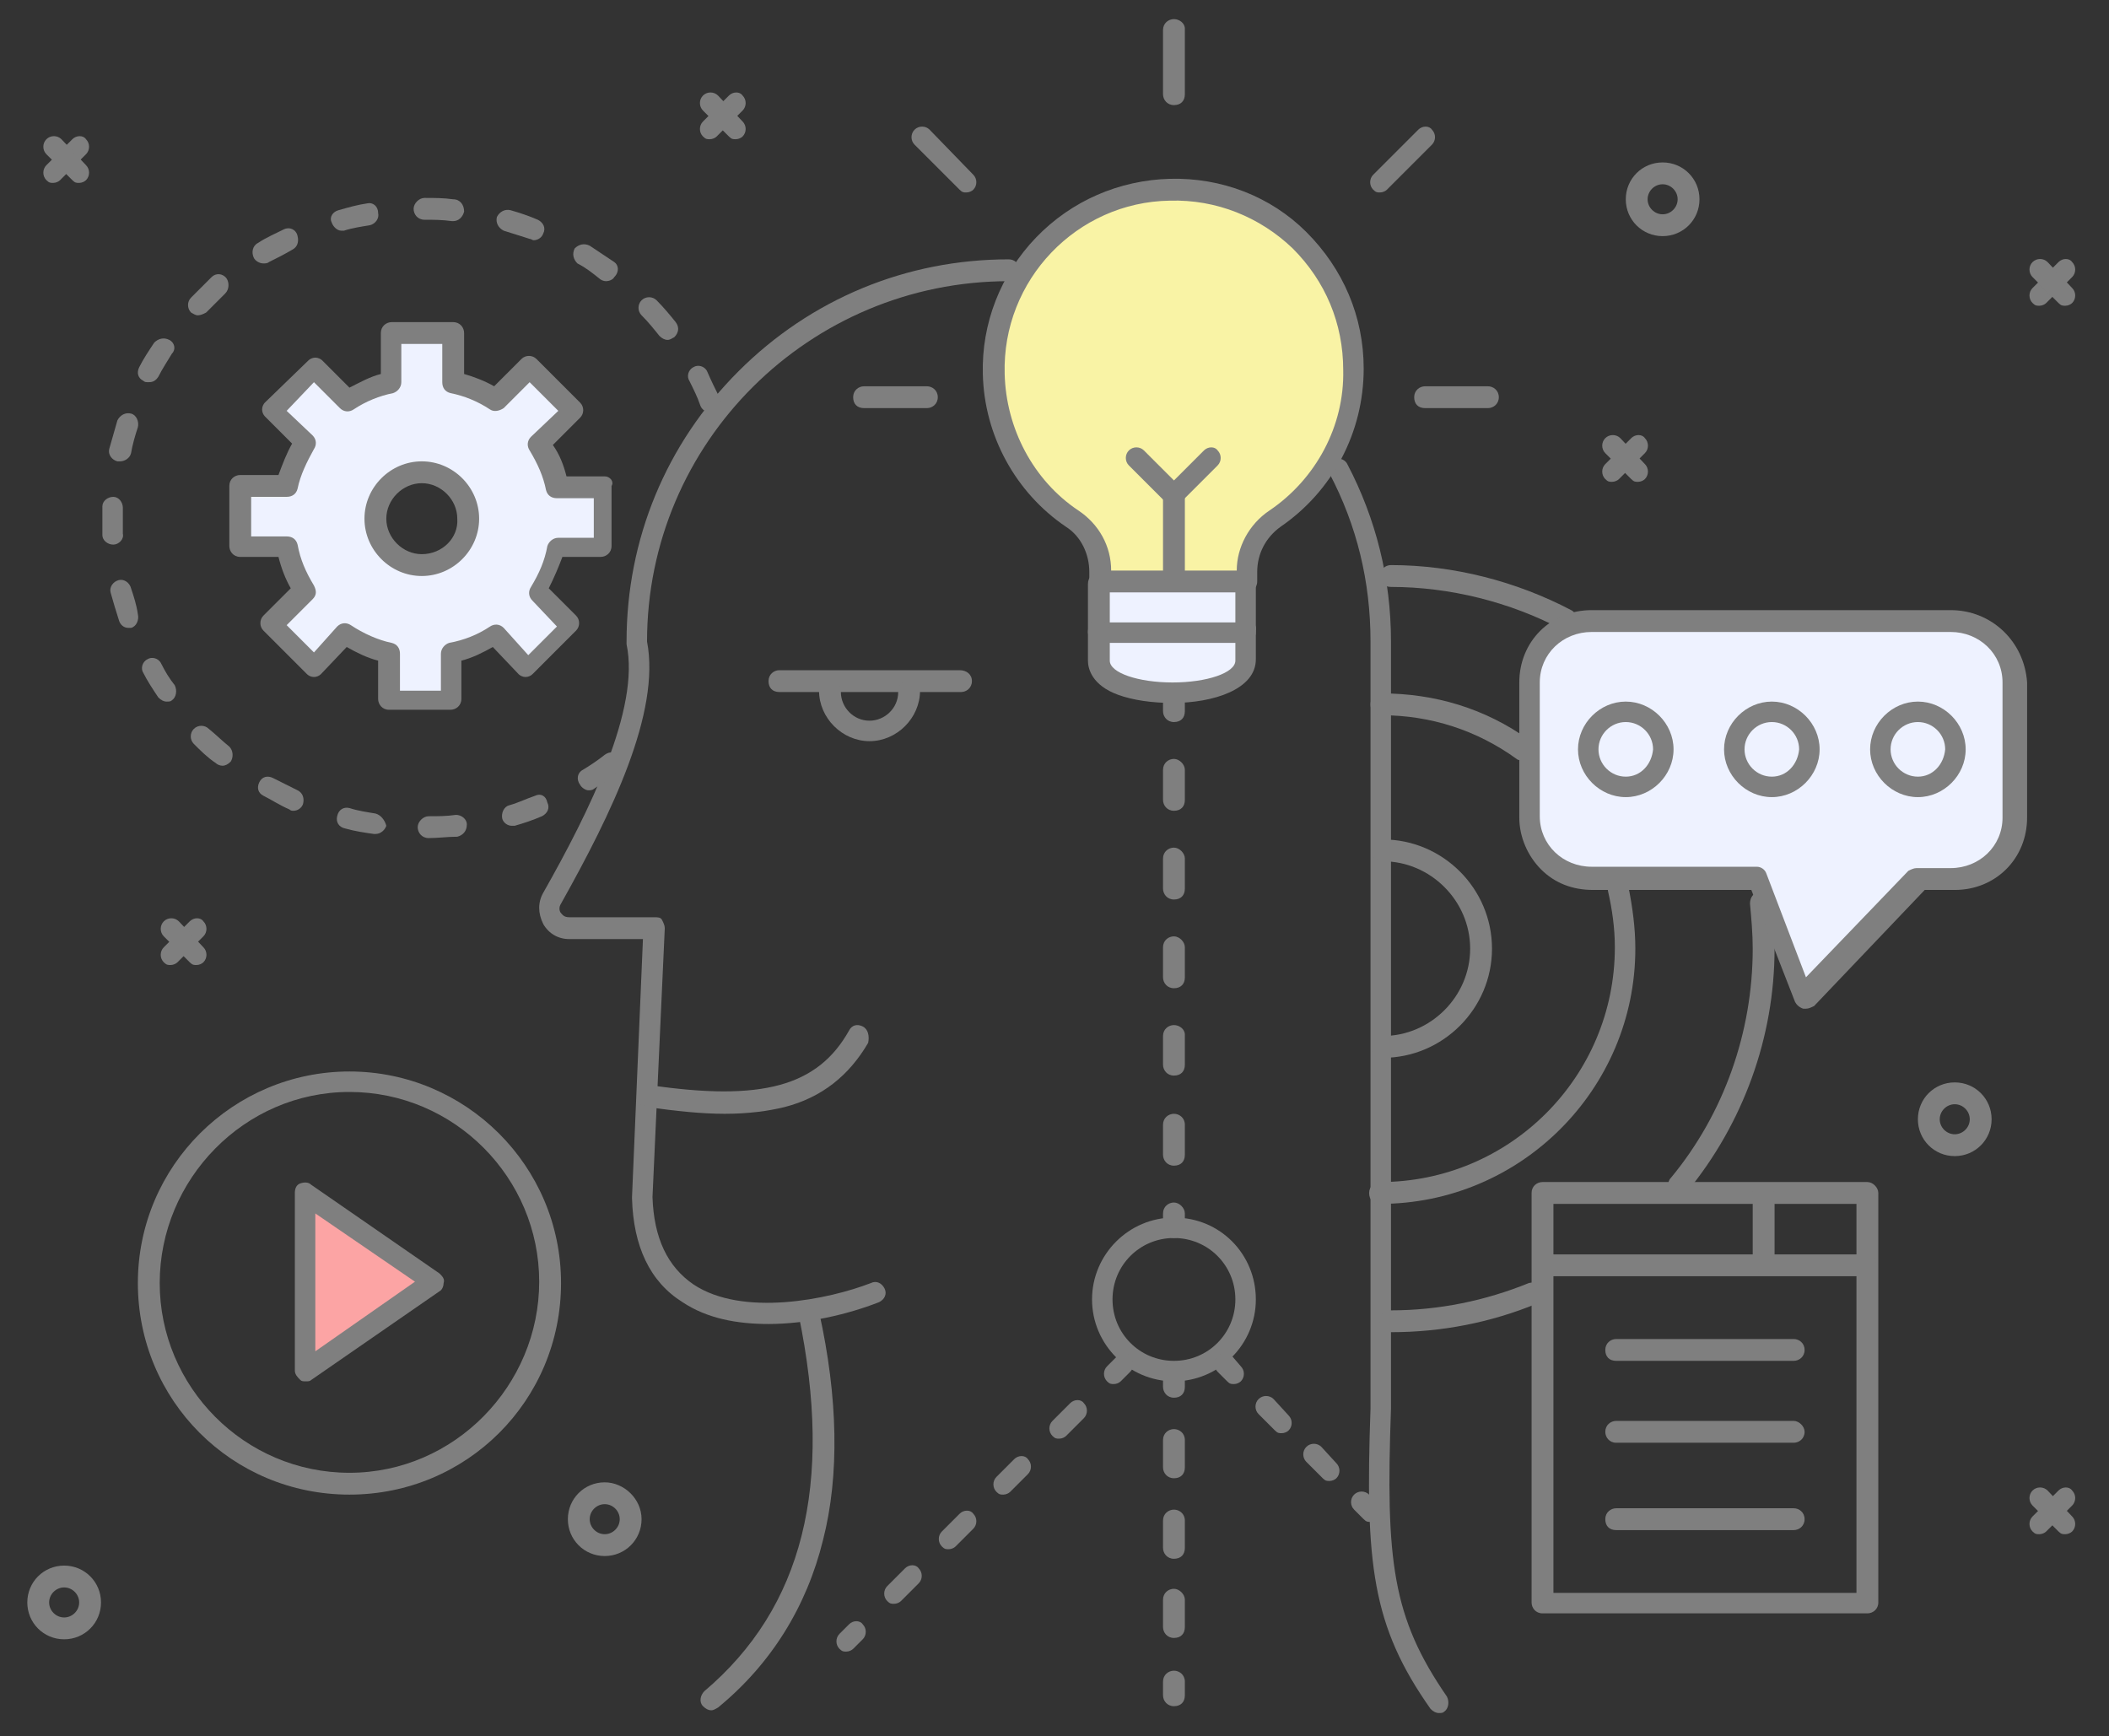 <?xml version="1.0" encoding="utf-8"?>
<!-- Generator: Adobe Illustrator 27.6.1, SVG Export Plug-In . SVG Version: 6.00 Build 0)  -->
<svg version="1.1" id="_x32_" xmlns="http://www.w3.org/2000/svg" xmlns:xlink="http://www.w3.org/1999/xlink" x="0px" y="0px"
	 viewBox="0 0 154.5 127.2" style="enable-background:new 0 0 154.5 127.2;" xml:space="preserve">
<rect x="0" y="0" width="154.5" height="127.2" fill="#333333" stroke="none"/>
<style type="text/css">
	.st0{fill:#EEF2FF;}
	.st1{fill:#F9F3A5;}
	.st2{fill:#FCA4A4;}
	.st3{fill:#7F7F7F;}
</style>
<g>
	<g>
		<g>
			<g>
				<path class="st0" d="M39.4,32.6l2.4-2.4l-3.1-3.1l-2.3,2.4c-0.9-0.6-2.1-1-3-1.3v-3.4h-4.5v3.4c-1.2,0.3-2.1,0.7-3.1,1.3
					l-2.4-2.4l-3.1,3.1l2.4,2.5c-0.6,0.9-1,2-1.3,3.1h-3.5v4.3h3.5c0.2,1.2,0.7,2.2,1.3,3.1l-2.4,2.4l3.1,3.1l2.3-2.4
					c1,0.6,1.9,1.1,3.1,1.3v3.5h4.5v-3.5c0.9-0.3,2.1-0.7,3.1-1.3l2.3,2.3l3.1-3.1l-2.3-2.3c0.6-0.9,1-1.9,1.3-3.1h3.2v-4.3h-3.2
					C40.5,34.5,40,33.5,39.4,32.6z M31,41.2c-0.2,0-0.3,0-0.5,0c-1.6-0.2-2.9-1.6-2.9-3.3c0-1.8,1.5-3.3,3.3-3.3c0.2,0,0.3,0,0.5,0
					c1.6,0.2,2.9,1.6,2.9,3.3C34.4,39.7,32.9,41.2,31,41.2z"/>
			</g>
		</g>
	</g>
	<g>
		<g>
			<g>
				<path class="st1" d="M85.7,13.9c-7.3,0.2-13.1,6.3-12.9,13.5c0.1,4.4,2.3,8.3,5.7,10.6c1.3,0.9,2,2.3,2,3.9v0.6h10.8v-0.6
					c0-1.6,0.8-3,2-3.9c3.5-2.4,5.8-6.4,5.8-10.9C99.2,19.7,93.2,13.7,85.7,13.9z"/>
			</g>
		</g>
	</g>
	<g>
		<g>
			<g>
				<path class="st0" d="M80.6,48.4c0,1.1,0.9,2,2,2h6.8c1.1,0,2-0.9,2-2v-5.9H80.6V48.4z"/>
			</g>
		</g>
	</g>
	<g>
		<g>
			<g>
				<path class="st0" d="M143.6,45.4h-27.7c-2.2,0-4,1.8-4,4v11.2c0,2.2,1.8,4,4,4H129l3.5,8.3l7.5-8.3h3.5c2.2,0,4-1.8,4-4V49.3
					C147.5,47.2,145.8,45.4,143.6,45.4z"/>
			</g>
		</g>
	</g>
	<g>
		<g>
			<g>
				<polygon class="st2" points="22.2,87.4 22.2,100.5 31.7,93.9 22.3,87.4 				"/>
			</g>
		</g>
	</g>
	<g>
		<g>
			<g>
				<g>
					<g>
						<path class="st3" d="M101.9,103.2C101.9,103.2,101.9,103.2,101.9,103.2V47c0-4.6-1.1-9-3.2-13c-0.2-0.4-0.7-0.5-1-0.3
							c-0.4,0.2-0.5,0.7-0.3,1c2,3.8,3,7.9,3,12.3v56.2c-0.4,11.4,0.1,15.9,4.4,22c0.2,0.2,0.4,0.3,0.6,0.3c0.2,0,0.3,0,0.4-0.1
							c0.3-0.2,0.4-0.7,0.2-1.1C102,118.5,101.5,114.4,101.9,103.2z M101.1,103.2L101.1,103.2L101.1,103.2z"/>
					</g>
				</g>
			</g>
		</g>
		<g>
			<g>
				<g>
					<g>
						<path class="st3" d="M73.9,19c-7.5,0-14.5,2.9-19.8,8.2S45.9,39.5,45.9,47c0,0.1,0,0.1,0,0.2c1,4.7-2.7,12.2-6.1,18.2
							c-0.4,0.7-0.4,1.5,0,2.3c0.4,0.7,1.1,1.1,1.9,1.1h5.4l-0.8,18.9c0,0,0,0,0,0.1c0.1,3.5,1.3,6.1,3.7,7.6c1.8,1.2,4,1.6,6.3,1.6
							c2.8,0,5.8-0.7,8.1-1.6c0.4-0.2,0.6-0.6,0.4-1c-0.2-0.4-0.6-0.6-1-0.4c-3.1,1.2-9.4,2.5-13,0.1c-1.9-1.3-2.9-3.4-3-6.4
							L48.7,68c0-0.2-0.1-0.4-0.2-0.6c-0.1-0.2-0.3-0.2-0.6-0.2h-6.2c-0.4,0-0.5-0.2-0.6-0.3c-0.1-0.1-0.2-0.4,0-0.7
							c3.7-6.6,7.3-14,6.3-19.2c0-14.6,11.9-26.4,26.5-26.4c0.4,0,0.8-0.3,0.8-0.8C74.7,19.3,74.3,19,73.9,19z"/>
					</g>
				</g>
			</g>
		</g>
		<g>
			<g>
				<g>
					<g>
						<path class="st3" d="M63.2,75.2c-0.4-0.2-0.8-0.1-1,0.3c-2.3,4.1-6.4,5.2-14.6,4c-0.4-0.1-0.8,0.2-0.9,0.7
							c-0.1,0.4,0.2,0.8,0.7,0.9c2.1,0.3,4,0.5,5.7,0.5c1.7,0,3.2-0.2,4.4-0.5c2.7-0.7,4.7-2.3,6.1-4.7
							C63.7,75.9,63.6,75.4,63.2,75.2z"/>
					</g>
				</g>
			</g>
		</g>
		<g>
			<g>
				<g>
					<g>
						<path class="st3" d="M59.1,95.4c-0.4,0.1-0.7,0.5-0.6,0.9c2.6,12.5,0.3,21.5-6.9,27.6c-0.3,0.3-0.4,0.8-0.1,1.1
							c0.2,0.2,0.4,0.3,0.6,0.3c0.2,0,0.3-0.1,0.5-0.2c3.9-3.2,6.5-7.4,7.7-12.3c1.2-4.7,1.1-10.4-0.3-16.7
							C59.9,95.5,59.5,95.3,59.1,95.4z"/>
					</g>
				</g>
			</g>
		</g>
		<g>
			<g>
				<g>
					<g>
						<g>
							<path class="st3" d="M85.7,13.1c-3.7,0.1-7.2,1.6-9.8,4.3c-2.6,2.7-4,6.3-3.9,10c0.1,4.5,2.4,8.7,6.1,11.2
								c1.1,0.7,1.7,2,1.7,3.3v0.7c0,0.4,0.3,0.8,0.8,0.8h10.7c0.4,0,0.8-0.3,0.8-0.8v-0.7c0-1.3,0.6-2.5,1.7-3.3
								c3.8-2.6,6.1-6.9,6.1-11.6c0-3.8-1.5-7.3-4.2-10C93.1,14.4,89.5,13,85.7,13.1z M93,37.4c-1.5,1-2.4,2.7-2.4,4.4h-9.2
								c0-1.8-0.9-3.4-2.4-4.4c-3.3-2.2-5.3-6-5.4-10c-0.2-6.9,5.3-12.6,12.1-12.7c3.4-0.1,6.6,1.2,9,3.5c2.4,2.4,3.7,5.5,3.7,8.9
								C98.5,31.2,96.4,35.1,93,37.4z"/>
						</g>
					</g>
				</g>
			</g>
			<g>
				<g>
					<g>
						<g>
							<path class="st3" d="M91.3,42c-0.4,0-0.8,0.3-0.8,0.8v2.8h-9.2v-2.8c0-0.4-0.3-0.8-0.8-0.8s-0.8,0.3-0.8,0.8v3.5
								c0,0.4,0.3,0.8,0.8,0.8h10.7c0.4,0,0.8-0.3,0.8-0.8v-3.5C92.1,42.3,91.8,42,91.3,42z"/>
						</g>
					</g>
				</g>
			</g>
			<g>
				<g>
					<g>
						<g>
							<path class="st3" d="M91.3,45.5c-0.4,0-0.8,0.3-0.8,0.8v2.1c0,0.9-2.1,1.6-4.6,1.6s-4.6-0.7-4.6-1.6v-2.1
								c0-0.4-0.3-0.8-0.8-0.8s-0.8,0.3-0.8,0.8v2.1c0,0.6,0.3,1.8,2.2,2.5c1.1,0.4,2.5,0.6,4,0.6c3,0,6.1-1,6.1-3.2v-2.1
								C92.1,45.8,91.8,45.5,91.3,45.5z"/>
						</g>
					</g>
				</g>
			</g>
			<g>
				<g>
					<g>
						<g>
							<g>
								<path class="st3" d="M88.2,33L86,35.2L83.8,33c-0.3-0.3-0.8-0.3-1.1,0c-0.3,0.3-0.3,0.8,0,1.1l2.7,2.7
									C85.6,37,85.8,37,86,37s0.4-0.1,0.5-0.2l2.7-2.7c0.3-0.3,0.3-0.8,0-1.1C89,32.7,88.5,32.7,88.2,33z"/>
							</g>
						</g>
					</g>
				</g>
				<g>
					<g>
						<g>
							<g>
								<path class="st3" d="M86,35.5c-0.4,0-0.8,0.3-0.8,0.8v5.7c0,0.4,0.3,0.8,0.8,0.8s0.8-0.3,0.8-0.8v-5.7
									C86.8,35.8,86.4,35.5,86,35.5z"/>
							</g>
						</g>
					</g>
				</g>
			</g>
		</g>
		<g>
			<g>
				<g>
					<g>
						<path class="st3" d="M86,1.4c-0.4,0-0.8,0.3-0.8,0.8v4.7c0,0.4,0.3,0.8,0.8,0.8s0.8-0.3,0.8-0.8V2.1C86.8,1.7,86.4,1.4,86,1.4
							z"/>
					</g>
				</g>
			</g>
		</g>
		<g>
			<g>
				<g>
					<g>
						<g>
							<path class="st3" d="M67.9,28.3h-4.6c-0.4,0-0.8,0.3-0.8,0.8s0.3,0.8,0.8,0.8h4.6c0.4,0,0.8-0.3,0.8-0.8S68.3,28.3,67.9,28.3
								z"/>
						</g>
					</g>
				</g>
			</g>
			<g>
				<g>
					<g>
						<g>
							<path class="st3" d="M109,28.3h-4.6c-0.4,0-0.8,0.3-0.8,0.8s0.3,0.8,0.8,0.8h4.6c0.4,0,0.8-0.3,0.8-0.8S109.4,28.3,109,28.3z
								"/>
						</g>
					</g>
				</g>
			</g>
		</g>
		<g>
			<g>
				<g>
					<g>
						<g>
							<path class="st3" d="M103.9,9.5l-3.3,3.3c-0.3,0.3-0.3,0.8,0,1.1c0.2,0.2,0.3,0.2,0.5,0.2c0.2,0,0.4-0.1,0.5-0.2l3.3-3.3
								c0.3-0.3,0.3-0.8,0-1.1C104.7,9.2,104.2,9.2,103.9,9.5z"/>
						</g>
					</g>
				</g>
			</g>
			<g>
				<g>
					<g>
						<g>
							<path class="st3" d="M68.1,9.5c-0.3-0.3-0.8-0.3-1.1,0s-0.3,0.8,0,1.1l3.3,3.3c0.2,0.2,0.3,0.2,0.5,0.2
								c0.2,0,0.4-0.1,0.5-0.2c0.3-0.3,0.3-0.8,0-1.1L68.1,9.5z"/>
						</g>
					</g>
				</g>
			</g>
		</g>
		<g>
			<g>
				<g>
					<g>
						<path class="st3" d="M101.3,61.5c-0.4,0-0.8,0.3-0.8,0.8c0,0.4,0.3,0.8,0.8,0.8c3.5,0,6.4,2.9,6.4,6.4c0,3.5-2.9,6.4-6.4,6.4
							c-0.4,0-0.8,0.3-0.8,0.8s0.3,0.8,0.8,0.8c4.4,0,8-3.6,8-8C109.3,65.1,105.7,61.5,101.3,61.5z"/>
					</g>
				</g>
			</g>
		</g>
		<g>
			<g>
				<g>
					<g>
						<path class="st3" d="M118.4,64.4c-0.4,0.1-0.7,0.5-0.6,0.9c0.3,1.3,0.5,2.7,0.5,4.1c0,9.5-7.7,17.2-17.2,17.2
							c-0.4,0-0.8,0.3-0.8,0.8s0.3,0.8,0.8,0.8c10.3,0,18.7-8.4,18.7-18.7c0-1.5-0.2-3-0.5-4.5C119.3,64.6,118.9,64.3,118.4,64.4z"
							/>
					</g>
				</g>
			</g>
		</g>
		<g>
			<g>
				<g>
					<g>
						<path class="st3" d="M112,54.2c-3.2-2.3-6.9-3.4-10.8-3.4c-0.4,0-0.8,0.3-0.8,0.8s0.3,0.8,0.8,0.8c3.6,0,7,1.1,9.9,3.2
							c0.1,0.1,0.3,0.1,0.4,0.1c0.2,0,0.5-0.1,0.6-0.3C112.4,54.9,112.4,54.4,112,54.2z"/>
					</g>
				</g>
			</g>
		</g>
		<g>
			<g>
				<g>
					<g>
						<path class="st3" d="M112,94c-3.2,1.3-6.6,2-10.1,2c-0.4,0-0.8,0.3-0.8,0.8s0.3,0.8,0.8,0.8c3.7,0,7.3-0.7,10.7-2.1
							c0.4-0.2,0.6-0.6,0.4-1C112.8,94,112.4,93.9,112,94z"/>
					</g>
				</g>
			</g>
		</g>
		<g>
			<g>
				<g>
					<g>
						<path class="st3" d="M128.9,65.3c-0.4,0.1-0.7,0.4-0.7,0.9c0.1,1.1,0.2,2.2,0.2,3.3c0,6.1-2.1,12.1-6,16.8
							c-0.3,0.3-0.2,0.8,0.1,1.1c0.1,0.1,0.3,0.2,0.5,0.2c0.2,0,0.4-0.1,0.6-0.3c4.1-5,6.4-11.3,6.4-17.8c0-1.2-0.1-2.3-0.2-3.5
							C129.7,65.6,129.3,65.3,128.9,65.3z"/>
					</g>
				</g>
			</g>
		</g>
		<g>
			<g>
				<g>
					<g>
						<path class="st3" d="M115.1,44.7c-4-2.1-8.6-3.3-13.2-3.3c-0.4,0-0.8,0.3-0.8,0.8s0.3,0.8,0.8,0.8c4.3,0,8.7,1.1,12.5,3.1
							c0.1,0.1,0.2,0.1,0.4,0.1c0.3,0,0.5-0.1,0.7-0.4C115.6,45.4,115.5,44.9,115.1,44.7z"/>
					</g>
				</g>
			</g>
		</g>
		<g>
			<g>
				<g>
					<g>
						<path class="st3" d="M142.9,44.7h-26.3c-3,0-5.3,2.3-5.3,5.3v9.9c0,1.4,0.6,2.8,1.6,3.8c1,1,2.3,1.5,3.8,1.5h11.6l3.2,8.2
							c0.1,0.2,0.3,0.4,0.6,0.5c0.1,0,0.1,0,0.2,0c0.2,0,0.4-0.1,0.6-0.2l8.1-8.5h2.2c3,0,5.3-2.3,5.3-5.3V50
							C148.3,47,145.9,44.7,142.9,44.7z M146.7,59.9c0,2.1-1.7,3.7-3.8,3.7h-2.5c-0.2,0-0.4,0.1-0.6,0.2l-7.5,7.8l-2.9-7.6
							c-0.1-0.3-0.4-0.5-0.7-0.5h-12.1c-2.1,0-3.8-1.6-3.8-3.7V50c0-2.1,1.7-3.7,3.8-3.7h26.3c2.1,0,3.8,1.6,3.8,3.7V59.9z"/>
					</g>
				</g>
			</g>
		</g>
		<g>
			<g>
				<g>
					<g>
						<g>
							<path class="st3" d="M119.1,51.4c-1.9,0-3.5,1.6-3.5,3.5c0,1.9,1.6,3.5,3.5,3.5c1.9,0,3.5-1.6,3.5-3.5
								C122.6,53,121,51.4,119.1,51.4z M119.1,56.9c-1.1,0-2-0.9-2-2c0-1.1,0.9-2,2-2s2,0.9,2,2C121,56,120.2,56.9,119.1,56.9z"/>
						</g>
					</g>
				</g>
			</g>
			<g>
				<g>
					<g>
						<g>
							<path class="st3" d="M129.8,51.4c-1.9,0-3.5,1.6-3.5,3.5c0,1.9,1.6,3.5,3.5,3.5c1.9,0,3.5-1.6,3.5-3.5
								C133.3,53,131.7,51.4,129.8,51.4z M129.8,56.9c-1.1,0-2-0.9-2-2c0-1.1,0.9-2,2-2c1.1,0,2,0.9,2,2
								C131.7,56,130.9,56.9,129.8,56.9z"/>
						</g>
					</g>
				</g>
			</g>
			<g>
				<g>
					<g>
						<g>
							<path class="st3" d="M140.5,51.4c-1.9,0-3.5,1.6-3.5,3.5c0,1.9,1.6,3.5,3.5,3.5s3.5-1.6,3.5-3.5
								C144,53,142.4,51.4,140.5,51.4z M140.5,56.9c-1.1,0-2-0.9-2-2c0-1.1,0.9-2,2-2c1.1,0,2,0.9,2,2
								C142.4,56,141.6,56.9,140.5,56.9z"/>
						</g>
					</g>
				</g>
			</g>
		</g>
		<g>
			<g>
				<g>
					<g>
						<path class="st3" d="M136.8,86.6H113c-0.4,0-0.8,0.3-0.8,0.8v30c0,0.4,0.3,0.8,0.8,0.8h23.8c0.4,0,0.8-0.3,0.8-0.8v-30
							C137.6,87,137.2,86.6,136.8,86.6z M136,116.7h-22.2V88.2H136V116.7z"/>
					</g>
				</g>
			</g>
		</g>
		<g>
			<g>
				<g>
					<g>
						<path class="st3" d="M136.6,91.9h-23.2c-0.4,0-0.8,0.3-0.8,0.8s0.3,0.8,0.8,0.8h23.2c0.4,0,0.8-0.3,0.8-0.8
							S137.1,91.9,136.6,91.9z"/>
					</g>
				</g>
			</g>
		</g>
		<g>
			<g>
				<g>
					<g>
						<path class="st3" d="M129.2,86.7c-0.4,0-0.8,0.3-0.8,0.8v5c0,0.4,0.3,0.8,0.8,0.8s0.8-0.3,0.8-0.8v-5
							C130,87,129.6,86.7,129.2,86.7z"/>
					</g>
				</g>
			</g>
		</g>
		<g>
			<g>
				<g>
					<g>
						<path class="st3" d="M131.4,98.1h-13c-0.4,0-0.8,0.3-0.8,0.8s0.3,0.8,0.8,0.8h13c0.4,0,0.8-0.3,0.8-0.8S131.8,98.1,131.4,98.1
							z"/>
					</g>
				</g>
			</g>
		</g>
		<g>
			<g>
				<g>
					<g>
						<path class="st3" d="M131.4,104.1h-13c-0.4,0-0.8,0.3-0.8,0.8c0,0.4,0.3,0.8,0.8,0.8h13c0.4,0,0.8-0.3,0.8-0.8
							C132.2,104.5,131.8,104.1,131.4,104.1z"/>
					</g>
				</g>
			</g>
		</g>
		<g>
			<g>
				<g>
					<g>
						<path class="st3" d="M131.4,110.5h-13c-0.4,0-0.8,0.3-0.8,0.8s0.3,0.8,0.8,0.8h13c0.4,0,0.8-0.3,0.8-0.8
							S131.8,110.5,131.4,110.5z"/>
					</g>
				</g>
			</g>
		</g>
		<g>
			<g>
				<g>
					<g>
						<path class="st3" d="M25.6,78.5c-8.5,0-15.5,6.9-15.5,15.5s6.9,15.5,15.5,15.5s15.5-6.9,15.5-15.5S34.1,78.5,25.6,78.5z
							 M25.6,107.9c-7.7,0-13.9-6.3-13.9-13.9S17.9,80,25.6,80s13.9,6.3,13.9,13.9S33.3,107.9,25.6,107.9z"/>
					</g>
				</g>
			</g>
		</g>
		<g>
			<g>
				<g>
					<g>
						<path class="st3" d="M32.2,93.3l-9.4-6.5c-0.2-0.2-0.5-0.2-0.8-0.1c-0.3,0.1-0.4,0.4-0.4,0.7v13c0,0.3,0.2,0.5,0.4,0.7
							c0.1,0.1,0.2,0.1,0.4,0.1c0.2,0,0.3,0,0.4-0.1l9.4-6.5c0.2-0.1,0.3-0.4,0.3-0.6C32.6,93.7,32.4,93.5,32.2,93.3z M23.1,99V88.9
							l7.3,5L23.1,99z"/>
					</g>
				</g>
			</g>
		</g>
		<g>
			<g>
				<g>
					<g>
						<path class="st3" d="M86,89.2c-3.3,0-6,2.7-6,6s2.7,6,6,6c3.3,0,6-2.7,6-6S89.4,89.2,86,89.2z M86,99.7c-2.5,0-4.5-2-4.5-4.5
							c0-2.5,2-4.5,4.5-4.5c2.5,0,4.5,2,4.5,4.5C90.5,97.7,88.5,99.7,86,99.7z"/>
					</g>
				</g>
			</g>
		</g>
		<g>
			<g>
				<g>
					<g>
						<g>
							<path class="st3" d="M86,50.3c-0.4,0-0.8,0.3-0.8,0.8v1c0,0.4,0.3,0.8,0.8,0.8s0.8-0.3,0.8-0.8v-1
								C86.8,50.7,86.4,50.3,86,50.3z"/>
						</g>
					</g>
				</g>
			</g>
			<g>
				<g>
					<g>
						<g>
							<path class="st3" d="M86,75.1c-0.4,0-0.8,0.3-0.8,0.8V78c0,0.4,0.3,0.8,0.8,0.8s0.8-0.3,0.8-0.8v-2.2
								C86.8,75.4,86.4,75.1,86,75.1z"/>
						</g>
						<g>
							<path class="st3" d="M86,81.6c-0.4,0-0.8,0.3-0.8,0.8v2.2c0,0.4,0.3,0.8,0.8,0.8s0.8-0.3,0.8-0.8v-2.2
								C86.8,81.9,86.4,81.6,86,81.6z"/>
						</g>
						<g>
							<path class="st3" d="M86,55.6c-0.4,0-0.8,0.3-0.8,0.8v2.2c0,0.4,0.3,0.8,0.8,0.8s0.8-0.3,0.8-0.8v-2.2
								C86.8,56,86.4,55.6,86,55.6z"/>
						</g>
						<g>
							<path class="st3" d="M86,62.1c-0.4,0-0.8,0.3-0.8,0.8v2.2c0,0.4,0.3,0.8,0.8,0.8s0.8-0.3,0.8-0.8v-2.2
								C86.8,62.5,86.4,62.1,86,62.1z"/>
						</g>
						<g>
							<path class="st3" d="M86,68.6c-0.4,0-0.8,0.3-0.8,0.8v2.2c0,0.4,0.3,0.8,0.8,0.8s0.8-0.3,0.8-0.8v-2.2
								C86.8,69,86.4,68.6,86,68.6z"/>
						</g>
					</g>
				</g>
			</g>
			<g>
				<g>
					<g>
						<g>
							<path class="st3" d="M86,88.1c-0.4,0-0.8,0.3-0.8,0.8v1c0,0.4,0.3,0.8,0.8,0.8s0.8-0.3,0.8-0.8v-1
								C86.8,88.5,86.4,88.1,86,88.1z"/>
						</g>
					</g>
				</g>
			</g>
		</g>
		<g>
			<g>
				<g>
					<g>
						<g>
							<path class="st3" d="M86,99.8c-0.4,0-0.8,0.3-0.8,0.8v1c0,0.4,0.3,0.8,0.8,0.8s0.8-0.3,0.8-0.8v-1
								C86.8,100.1,86.4,99.8,86,99.8z"/>
						</g>
					</g>
				</g>
			</g>
			<g>
				<g>
					<g>
						<g>
							<path class="st3" d="M86,116.4c-0.4,0-0.8,0.3-0.8,0.8v2c0,0.4,0.3,0.8,0.8,0.8s0.8-0.3,0.8-0.8v-2
								C86.8,116.8,86.4,116.4,86,116.4z"/>
						</g>
						<g>
							<path class="st3" d="M86,110.6c-0.4,0-0.8,0.3-0.8,0.8v2c0,0.4,0.3,0.8,0.8,0.8s0.8-0.3,0.8-0.8v-2
								C86.8,110.9,86.4,110.6,86,110.6z"/>
						</g>
						<g>
							<path class="st3" d="M86,104.7c-0.4,0-0.8,0.3-0.8,0.8v2c0,0.4,0.3,0.8,0.8,0.8s0.8-0.3,0.8-0.8v-2
								C86.8,105,86.4,104.7,86,104.7z"/>
						</g>
					</g>
				</g>
			</g>
			<g>
				<g>
					<g>
						<g>
							<path class="st3" d="M86,122.4c-0.4,0-0.8,0.3-0.8,0.8v1c0,0.4,0.3,0.8,0.8,0.8s0.8-0.3,0.8-0.8v-1
								C86.8,122.7,86.4,122.4,86,122.4z"/>
						</g>
					</g>
				</g>
			</g>
		</g>
		<g>
			<g>
				<g>
					<g>
						<g>
							<path class="st3" d="M81.8,99.4l-0.7,0.7c-0.3,0.3-0.3,0.8,0,1.1c0.2,0.2,0.3,0.2,0.5,0.2c0.2,0,0.4-0.1,0.5-0.2l0.7-0.7
								c0.3-0.3,0.3-0.8,0-1.1C82.6,99.1,82.1,99.1,81.8,99.4z"/>
						</g>
					</g>
				</g>
			</g>
			<g>
				<g>
					<g>
						<g>
							<path class="st3" d="M70.3,110.9l-1.3,1.3c-0.3,0.3-0.3,0.8,0,1.1c0.2,0.2,0.3,0.2,0.5,0.2c0.2,0,0.4-0.1,0.5-0.2l1.3-1.3
								c0.3-0.3,0.3-0.8,0-1.1C71.1,110.6,70.6,110.6,70.3,110.9z"/>
						</g>
						<g>
							<path class="st3" d="M66.3,114.9l-1.3,1.3c-0.3,0.3-0.3,0.8,0,1.1c0.2,0.2,0.3,0.2,0.5,0.2c0.2,0,0.4-0.1,0.5-0.2l1.3-1.3
								c0.3-0.3,0.3-0.8,0-1.1C67.1,114.6,66.6,114.6,66.3,114.9z"/>
						</g>
						<g>
							<path class="st3" d="M78.4,102.8l-1.3,1.3c-0.3,0.3-0.3,0.8,0,1.1c0.2,0.2,0.3,0.2,0.5,0.2c0.2,0,0.4-0.1,0.5-0.2l1.3-1.3
								c0.3-0.3,0.3-0.8,0-1.1C79.2,102.5,78.7,102.5,78.4,102.8z"/>
						</g>
						<g>
							<path class="st3" d="M74.3,106.9l-1.3,1.3c-0.3,0.3-0.3,0.8,0,1.1c0.2,0.2,0.3,0.2,0.5,0.2s0.4-0.1,0.5-0.2l1.3-1.3
								c0.3-0.3,0.3-0.8,0-1.1C75.1,106.6,74.6,106.6,74.3,106.9z"/>
						</g>
					</g>
				</g>
			</g>
			<g>
				<g>
					<g>
						<g>
							<path class="st3" d="M62.2,119l-0.7,0.7c-0.3,0.3-0.3,0.8,0,1.1c0.2,0.2,0.3,0.2,0.5,0.2c0.2,0,0.4-0.1,0.5-0.2l0.7-0.7
								c0.3-0.3,0.3-0.8,0-1.1C63,118.7,62.5,118.7,62.2,119z"/>
						</g>
					</g>
				</g>
			</g>
		</g>
		<g>
			<g>
				<g>
					<g>
						<g>
							<path class="st3" d="M90.3,99.4c-0.3-0.3-0.8-0.3-1.1,0c-0.3,0.3-0.3,0.8,0,1.1l0.7,0.7c0.2,0.2,0.3,0.2,0.5,0.2
								c0.2,0,0.4-0.1,0.5-0.2c0.3-0.3,0.3-0.8,0-1.1L90.3,99.4z"/>
						</g>
					</g>
				</g>
			</g>
			<g>
				<g>
					<g>
						<g>
							<path class="st3" d="M93.3,102.5c-0.3-0.3-0.8-0.3-1.1,0c-0.3,0.3-0.3,0.8,0,1.1l1.2,1.2c0.2,0.2,0.3,0.2,0.5,0.2
								c0.2,0,0.4-0.1,0.5-0.2c0.3-0.3,0.3-0.8,0-1.1L93.3,102.5z"/>
						</g>
						<g>
							<path class="st3" d="M96.8,106c-0.3-0.3-0.8-0.3-1.1,0c-0.3,0.3-0.3,0.8,0,1.1l1.2,1.2c0.2,0.2,0.3,0.2,0.5,0.2
								c0.2,0,0.4-0.1,0.5-0.2c0.3-0.3,0.3-0.8,0-1.1L96.8,106z"/>
						</g>
					</g>
				</g>
			</g>
			<g>
				<g>
					<g>
						<g>
							<path class="st3" d="M100.3,109.5c-0.3-0.3-0.8-0.3-1.1,0c-0.3,0.3-0.3,0.8,0,1.1l0.7,0.7c0.2,0.2,0.3,0.2,0.5,0.2
								c0.2,0,0.4-0.1,0.5-0.2c0.3-0.3,0.3-0.8,0-1.1L100.3,109.5z"/>
						</g>
					</g>
				</g>
			</g>
		</g>
		<g>
			<g>
				<g>
					<g>
						<path class="st3" d="M44.3,34.9h-2.8c-0.2-0.8-0.5-1.6-1-2.3l2-2c0.3-0.3,0.3-0.8,0-1.1l-3.2-3.2c-0.3-0.3-0.8-0.3-1.1,0l-2,2
							c-0.7-0.4-1.5-0.7-2.2-0.9v-3c0-0.4-0.3-0.8-0.8-0.8h-4.5c-0.4,0-0.8,0.3-0.8,0.8v3c-0.8,0.2-1.5,0.6-2.3,1l-2-2
							c-0.1-0.1-0.3-0.2-0.5-0.2l0,0c-0.2,0-0.4,0.1-0.5,0.2l-3.2,3.1c-0.1,0.1-0.2,0.3-0.2,0.5c0,0.2,0.1,0.4,0.2,0.5l2,2
							c-0.4,0.7-0.7,1.5-1,2.3h-2.8c-0.4,0-0.8,0.3-0.8,0.8v4.4c0,0.4,0.3,0.8,0.8,0.8h2.8c0.2,0.8,0.5,1.6,0.9,2.3l-2,2
							c-0.3,0.3-0.3,0.8,0,1.1l3.2,3.2c0.1,0.1,0.3,0.2,0.5,0.2l0,0c0.2,0,0.4-0.1,0.5-0.2l1.9-2c0.7,0.4,1.5,0.8,2.3,1v2.8
							c0,0.4,0.3,0.8,0.8,0.8h4.5c0.4,0,0.8-0.3,0.8-0.8v-2.8c0.8-0.2,1.6-0.6,2.3-1l1.9,2c0.1,0.1,0.3,0.2,0.5,0.2l0,0
							c0.2,0,0.4-0.1,0.5-0.2l3.2-3.2c0.3-0.3,0.3-0.8,0-1.1l-2-2c0.4-0.8,0.7-1.5,1-2.3h2.8c0.4,0,0.8-0.3,0.8-0.8v-4.4
							C45,35.3,44.7,34.9,44.3,34.9z M43.5,39.4h-2.6c-0.4,0-0.7,0.3-0.8,0.6c-0.2,1.1-0.6,2-1.2,3c-0.2,0.3-0.2,0.7,0.1,1l1.8,1.9
							l-2.1,2.1L36.9,46c-0.3-0.3-0.7-0.3-1-0.1c-0.9,0.6-1.9,1-3,1.2c-0.3,0.1-0.6,0.4-0.6,0.8v2.7h-3v-2.7c0-0.4-0.2-0.7-0.6-0.8
							c-1-0.2-2.1-0.7-3-1.3c-0.3-0.2-0.7-0.2-1,0.1L23,47.8L21,45.8l1.9-1.9c0.3-0.3,0.3-0.6,0.1-1c-0.6-1-1-1.9-1.2-3
							c-0.1-0.4-0.4-0.6-0.8-0.6h-2.6v-2.9H21c0.4,0,0.7-0.2,0.8-0.6c0.2-1,0.7-2,1.2-2.9c0.2-0.3,0.2-0.7-0.1-1L21,30.1L23,28
							l1.9,1.9c0.3,0.3,0.7,0.3,1,0.1c0.9-0.6,1.9-1,2.9-1.2c0.3-0.1,0.6-0.4,0.6-0.8v-2.8h3v2.8c0,0.4,0.2,0.7,0.6,0.8
							c1,0.2,2,0.6,2.9,1.2c0.3,0.2,0.7,0.1,1-0.1l1.9-1.9l2.1,2.1L38.9,32c-0.3,0.3-0.3,0.7-0.1,1c0.6,1,1,1.9,1.2,2.9
							c0.1,0.4,0.4,0.6,0.8,0.6h2.7L43.5,39.4L43.5,39.4z"/>
					</g>
				</g>
			</g>
		</g>
		<g>
			<g>
				<g>
					<g>
						<path class="st3" d="M30.9,33.8c-2.3,0-4.2,1.9-4.2,4.2c0,2.3,1.9,4.2,4.2,4.2s4.2-1.9,4.2-4.2C35.1,35.7,33.2,33.8,30.9,33.8
							z M30.9,40.6c-1.4,0-2.6-1.2-2.6-2.6c0-1.4,1.2-2.6,2.6-2.6s2.6,1.2,2.6,2.6C33.6,39.4,32.4,40.6,30.9,40.6z"/>
					</g>
				</g>
			</g>
		</g>
		<g>
			<g>
				<g>
					<g>
						<path class="st3" d="M26.9,14.9c-0.7,0.1-1.4,0.3-2.1,0.5c-0.4,0.1-0.7,0.5-0.5,0.9c0.1,0.3,0.4,0.6,0.7,0.6
							c0.1,0,0.1,0,0.2,0c0.6-0.2,1.3-0.3,1.9-0.4c0.4-0.1,0.7-0.5,0.6-0.9C27.7,15.1,27.3,14.8,26.9,14.9z"/>
					</g>
					<g>
						<path class="st3" d="M16.8,54.7c-0.5-0.4-1-0.9-1.5-1.3c-0.3-0.3-0.8-0.3-1.1,0c-0.3,0.3-0.3,0.8,0,1.1c0.5,0.5,1,1,1.6,1.4
							c0.1,0.1,0.3,0.2,0.5,0.2c0.2,0,0.4-0.1,0.6-0.3C17.1,55.5,17.1,55,16.8,54.7z"/>
					</g>
					<g>
						<path class="st3" d="M20.8,16.8c-0.6,0.3-1.3,0.6-1.9,1c-0.4,0.2-0.5,0.7-0.3,1.1c0.1,0.2,0.4,0.4,0.7,0.4
							c0.1,0,0.3,0,0.4-0.1c0.6-0.3,1.2-0.6,1.7-0.9c0.4-0.2,0.5-0.6,0.4-1C21.7,16.8,21.2,16.6,20.8,16.8z"/>
					</g>
					<g>
						<path class="st3" d="M21.8,57.9c-0.6-0.3-1.2-0.6-1.8-0.9c-0.4-0.2-0.8-0.1-1,0.3c-0.2,0.4-0.1,0.8,0.3,1
							c0.6,0.3,1.2,0.7,1.9,1c0.1,0.1,0.2,0.1,0.3,0.1c0.3,0,0.6-0.2,0.7-0.5C22.3,58.5,22.2,58.1,21.8,57.9z"/>
					</g>
					<g>
						<path class="st3" d="M15.5,20.3c-0.5,0.5-1,1-1.5,1.5c-0.3,0.3-0.3,0.8,0,1.1c0.2,0.1,0.3,0.2,0.5,0.2c0.2,0,0.4-0.1,0.6-0.2
							c0.5-0.5,0.9-0.9,1.4-1.4c0.3-0.3,0.3-0.8,0.1-1.1C16.3,20,15.8,20,15.5,20.3z"/>
					</g>
					<g>
						<path class="st3" d="M12.4,24.9c-0.4-0.2-0.8-0.1-1.1,0.2c-0.4,0.6-0.8,1.2-1.1,1.8c-0.2,0.4-0.1,0.8,0.3,1
							c0.1,0.1,0.2,0.1,0.4,0.1c0.3,0,0.5-0.1,0.7-0.4c0.3-0.6,0.7-1.2,1-1.7C12.9,25.6,12.8,25.1,12.4,24.9z"/>
					</g>
					<g>
						<path class="st3" d="M11.8,48.6c-0.2-0.4-0.7-0.5-1-0.3c-0.4,0.2-0.5,0.7-0.3,1c0.3,0.6,0.7,1.2,1.1,1.8
							c0.2,0.2,0.4,0.3,0.6,0.3c0.2,0,0.3,0,0.4-0.1c0.3-0.2,0.4-0.7,0.2-1.1C12.4,49.7,12.1,49.2,11.8,48.6z"/>
					</g>
					<g>
						<path class="st3" d="M9,38c0-0.3,0-0.6,0-0.8c0-0.4-0.3-0.8-0.7-0.8c-0.4,0-0.8,0.3-0.8,0.7c0,0.3,0,0.6,0,0.9
							c0,0.4,0,0.8,0,1.2c0,0.4,0.4,0.7,0.8,0.7c0,0,0,0,0,0c0.4,0,0.8-0.4,0.7-0.8C9,38.7,9,38.4,9,38z"/>
					</g>
					<g>
						<path class="st3" d="M9.6,43.1c-0.1-0.4-0.5-0.7-0.9-0.6C8.3,42.6,8,43,8.1,43.4c0.2,0.7,0.4,1.4,0.6,2
							C8.8,45.8,9.1,46,9.4,46c0.1,0,0.2,0,0.2,0c0.4-0.1,0.6-0.6,0.5-1C10,44.3,9.8,43.7,9.6,43.1z"/>
					</g>
					<g>
						<path class="st3" d="M9.6,30.3c-0.4-0.1-0.8,0.1-1,0.5c-0.2,0.7-0.4,1.4-0.6,2.1c-0.1,0.4,0.2,0.8,0.6,0.9c0.1,0,0.1,0,0.2,0
							c0.3,0,0.7-0.2,0.8-0.6c0.1-0.6,0.3-1.3,0.5-1.9C10.2,30.9,10,30.4,9.6,30.3z"/>
					</g>
					<g>
						<path class="st3" d="M27.5,59.6c-0.6-0.1-1.3-0.2-1.9-0.4c-0.4-0.1-0.8,0.1-0.9,0.6c-0.1,0.4,0.1,0.8,0.6,0.9
							c0.7,0.2,1.4,0.3,2.1,0.4c0,0,0.1,0,0.1,0c0.4,0,0.7-0.3,0.8-0.6C28.2,60.1,27.9,59.7,27.5,59.6z"/>
					</g>
					<g>
						<path class="st3" d="M48.1,22c-0.3-0.3-0.8-0.3-1.1,0c-0.3,0.3-0.3,0.8,0,1.1c0.5,0.5,0.9,1,1.3,1.5c0.2,0.2,0.4,0.3,0.6,0.3
							c0.2,0,0.3-0.1,0.5-0.2c0.3-0.3,0.4-0.7,0.1-1.1C49.1,23.1,48.6,22.5,48.1,22z"/>
					</g>
					<g>
						<path class="st3" d="M45,19.2c-0.6-0.4-1.2-0.8-1.8-1.2c-0.4-0.2-0.8-0.1-1.1,0.2c-0.2,0.4-0.1,0.8,0.2,1.1
							c0.6,0.3,1.1,0.7,1.6,1.1c0.1,0.1,0.3,0.2,0.5,0.2c0.2,0,0.5-0.1,0.6-0.3C45.4,19.9,45.3,19.4,45,19.2z"/>
					</g>
					<g>
						<path class="st3" d="M51.8,27.2c-0.2-0.4-0.7-0.5-1-0.3c-0.4,0.2-0.5,0.7-0.3,1c0.3,0.6,0.6,1.2,0.8,1.8
							c0.1,0.3,0.4,0.5,0.7,0.5c0.1,0,0.2,0,0.3-0.1c0.4-0.2,0.6-0.6,0.4-1C52.4,28.5,52.1,27.9,51.8,27.2z"/>
					</g>
					<g>
						<path class="st3" d="M44.3,55.3c-0.5,0.4-1.1,0.8-1.6,1.1c-0.4,0.2-0.5,0.7-0.2,1.1c0.1,0.2,0.4,0.4,0.6,0.4
							c0.1,0,0.3,0,0.4-0.1c0.6-0.4,1.2-0.8,1.7-1.2c0.3-0.3,0.4-0.7,0.1-1.1C45.1,55.1,44.7,55,44.3,55.3z"/>
					</g>
					<g>
						<path class="st3" d="M33.2,14.6c-0.7-0.1-1.4-0.1-2.1-0.1c0,0,0,0,0,0c-0.4,0-0.8,0.4-0.8,0.8c0,0.4,0.3,0.8,0.8,0.8
							c0.7,0,1.3,0,2,0.1c0,0,0.1,0,0.1,0c0.4,0,0.7-0.3,0.8-0.7C34,15,33.7,14.6,33.2,14.6z"/>
					</g>
					<g>
						<path class="st3" d="M33.4,59.7c-0.7,0.1-1.3,0.1-2,0.1c-0.4,0-0.8,0.4-0.8,0.8c0,0.4,0.3,0.8,0.8,0.8c0,0,0,0,0,0
							c0.7,0,1.4-0.1,2.1-0.1c0.4-0.1,0.7-0.4,0.7-0.9C34.2,60,33.8,59.7,33.4,59.7z"/>
					</g>
					<g>
						<path class="st3" d="M39.4,16.1c-0.7-0.3-1.3-0.5-2-0.7c-0.4-0.1-0.8,0.1-1,0.5c-0.1,0.4,0.1,0.8,0.5,1
							c0.6,0.2,1.3,0.4,1.9,0.6c0.1,0,0.2,0.1,0.3,0.1c0.3,0,0.6-0.2,0.7-0.5C40,16.7,39.8,16.3,39.4,16.1z"/>
					</g>
					<g>
						<path class="st3" d="M39.2,58.3c-0.6,0.2-1.2,0.5-1.9,0.7c-0.4,0.1-0.6,0.6-0.5,1c0.1,0.3,0.4,0.5,0.7,0.5c0.1,0,0.2,0,0.2,0
							c0.7-0.2,1.3-0.4,2-0.7c0.4-0.2,0.6-0.6,0.4-1C40,58.3,39.6,58.1,39.2,58.3z"/>
					</g>
				</g>
			</g>
		</g>
	</g>
	<g>
		<g>
			<g>
				<path class="st3" d="M70.3,49.1H57.1c-0.4,0-0.8,0.3-0.8,0.8s0.3,0.8,0.8,0.8h13.3c0.4,0,0.8-0.3,0.8-0.8S70.8,49.1,70.3,49.1z"
					/>
			</g>
		</g>
	</g>
	<g>
		<g>
			<g>
				<path class="st3" d="M66.6,49.9c-0.4,0-0.8,0.3-0.8,0.8c0,1.2-1,2.1-2.1,2.1c-1.2,0-2.1-1-2.1-2.1c0-0.4-0.3-0.8-0.8-0.8
					S60,50.2,60,50.6c0,2,1.7,3.7,3.7,3.7c2,0,3.7-1.7,3.7-3.7C67.4,50.2,67,49.9,66.6,49.9z"/>
			</g>
		</g>
	</g>
	<g>
		<g>
			<g>
				<path class="st3" d="M121.8,11.9c-1.5,0-2.7,1.2-2.7,2.7s1.2,2.7,2.7,2.7c1.5,0,2.7-1.2,2.7-2.7
					C124.5,13.1,123.3,11.9,121.8,11.9z M121.8,15.7c-0.6,0-1.1-0.5-1.1-1.1c0-0.6,0.5-1.1,1.1-1.1c0.6,0,1.1,0.5,1.1,1.1
					C122.9,15.2,122.4,15.7,121.8,15.7z"/>
			</g>
		</g>
	</g>
	<g>
		<g>
			<g>
				<path class="st3" d="M143.2,79.3c-1.5,0-2.7,1.2-2.7,2.7s1.2,2.7,2.7,2.7s2.7-1.2,2.7-2.7S144.7,79.3,143.2,79.3z M143.2,83.1
					c-0.6,0-1.1-0.5-1.1-1.1c0-0.6,0.5-1.1,1.1-1.1s1.1,0.5,1.1,1.1C144.3,82.6,143.8,83.1,143.2,83.1z"/>
			</g>
		</g>
	</g>
	<g>
		<g>
			<g>
				<path class="st3" d="M44.3,108.6c-1.5,0-2.7,1.2-2.7,2.7c0,1.5,1.2,2.7,2.7,2.7c1.5,0,2.7-1.2,2.7-2.7S45.7,108.6,44.3,108.6z
					 M44.3,112.4c-0.6,0-1.1-0.5-1.1-1.1c0-0.6,0.5-1.1,1.1-1.1s1.1,0.5,1.1,1.1C45.4,111.9,44.9,112.4,44.3,112.4z"/>
			</g>
		</g>
	</g>
	<g>
		<g>
			<g>
				<path class="st3" d="M4.7,114.7c-1.5,0-2.7,1.2-2.7,2.7s1.2,2.7,2.7,2.7s2.7-1.2,2.7-2.7S6.2,114.7,4.7,114.7z M4.7,118.5
					c-0.6,0-1.1-0.5-1.1-1.1s0.5-1.1,1.1-1.1c0.6,0,1.1,0.5,1.1,1.1S5.3,118.5,4.7,118.5z"/>
			</g>
		</g>
	</g>
	<g>
		<g>
			<g>
				<g>
					<path class="st3" d="M119.5,32.1l-1.9,1.9c-0.3,0.3-0.3,0.8,0,1.1c0.2,0.2,0.3,0.2,0.5,0.2s0.4-0.1,0.5-0.2l1.9-1.9
						c0.3-0.3,0.3-0.8,0-1.1C120.3,31.8,119.8,31.8,119.5,32.1z"/>
				</g>
			</g>
		</g>
		<g>
			<g>
				<g>
					<path class="st3" d="M118.7,32.1c-0.3-0.3-0.8-0.3-1.1,0c-0.3,0.3-0.3,0.8,0,1.1l1.9,1.9c0.2,0.2,0.3,0.2,0.5,0.2
						s0.4-0.1,0.5-0.2c0.3-0.3,0.3-0.8,0-1.1L118.7,32.1z"/>
				</g>
			</g>
		</g>
	</g>
	<g>
		<g>
			<g>
				<g>
					<path class="st3" d="M150.8,19.2l-1.9,1.9c-0.3,0.3-0.3,0.8,0,1.1c0.2,0.2,0.3,0.2,0.5,0.2s0.4-0.1,0.5-0.2l1.9-1.9
						c0.3-0.3,0.3-0.8,0-1.1C151.6,18.9,151.1,18.9,150.8,19.2z"/>
				</g>
			</g>
		</g>
		<g>
			<g>
				<g>
					<path class="st3" d="M150,19.2c-0.3-0.3-0.8-0.3-1.1,0c-0.3,0.3-0.3,0.8,0,1.1l1.9,1.9c0.2,0.2,0.3,0.2,0.5,0.2
						s0.4-0.1,0.5-0.2c0.3-0.3,0.3-0.8,0-1.1L150,19.2z"/>
				</g>
			</g>
		</g>
	</g>
	<g>
		<g>
			<g>
				<g>
					<path class="st3" d="M5.3,10.2l-1.9,1.9c-0.3,0.3-0.3,0.8,0,1.1c0.2,0.2,0.3,0.2,0.5,0.2c0.2,0,0.4-0.1,0.5-0.2l1.9-1.9
						c0.3-0.3,0.3-0.8,0-1.1C6.1,9.9,5.6,9.9,5.3,10.2z"/>
				</g>
			</g>
		</g>
		<g>
			<g>
				<g>
					<path class="st3" d="M4.5,10.2c-0.3-0.3-0.8-0.3-1.1,0c-0.3,0.3-0.3,0.8,0,1.1l1.9,1.9c0.2,0.2,0.3,0.2,0.5,0.2
						s0.4-0.1,0.5-0.2c0.3-0.3,0.3-0.8,0-1.1L4.5,10.2z"/>
				</g>
			</g>
		</g>
	</g>
	<g>
		<g>
			<g>
				<g>
					<path class="st3" d="M150.8,109.2l-1.9,1.9c-0.3,0.3-0.3,0.8,0,1.1c0.2,0.2,0.3,0.2,0.5,0.2s0.4-0.1,0.5-0.2l1.9-1.9
						c0.3-0.3,0.3-0.8,0-1.1C151.6,108.9,151.1,108.9,150.8,109.2z"/>
				</g>
			</g>
		</g>
		<g>
			<g>
				<g>
					<path class="st3" d="M150,109.2c-0.3-0.3-0.8-0.3-1.1,0c-0.3,0.3-0.3,0.8,0,1.1l1.9,1.9c0.2,0.2,0.3,0.2,0.5,0.2
						s0.4-0.1,0.5-0.2c0.3-0.3,0.3-0.8,0-1.1L150,109.2z"/>
				</g>
			</g>
		</g>
	</g>
	<g>
		<g>
			<g>
				<g>
					<path class="st3" d="M53.4,7l-1.9,1.9c-0.3,0.3-0.3,0.8,0,1.1c0.2,0.2,0.3,0.2,0.5,0.2c0.2,0,0.4-0.1,0.5-0.2l1.9-1.9
						c0.3-0.3,0.3-0.8,0-1.1C54.2,6.7,53.7,6.7,53.4,7z"/>
				</g>
			</g>
		</g>
		<g>
			<g>
				<g>
					<path class="st3" d="M52.6,7c-0.3-0.3-0.8-0.3-1.1,0c-0.3,0.3-0.3,0.8,0,1.1l1.9,1.9c0.2,0.2,0.3,0.2,0.5,0.2
						c0.2,0,0.4-0.1,0.5-0.2c0.3-0.3,0.3-0.8,0-1.1L52.6,7z"/>
				</g>
			</g>
		</g>
	</g>
	<g>
		<g>
			<g>
				<g>
					<path class="st3" d="M13.9,67.5l-1.9,1.9c-0.3,0.3-0.3,0.8,0,1.1c0.2,0.2,0.3,0.2,0.5,0.2s0.4-0.1,0.5-0.2l1.9-1.9
						c0.3-0.3,0.3-0.8,0-1.1C14.7,67.2,14.2,67.2,13.9,67.5z"/>
				</g>
			</g>
		</g>
		<g>
			<g>
				<g>
					<path class="st3" d="M13.1,67.5c-0.3-0.3-0.8-0.3-1.1,0s-0.3,0.8,0,1.1l1.9,1.9c0.2,0.2,0.3,0.2,0.5,0.2c0.2,0,0.4-0.1,0.5-0.2
						c0.3-0.3,0.3-0.8,0-1.1L13.1,67.5z"/>
				</g>
			</g>
		</g>
	</g>
</g>
</svg>
